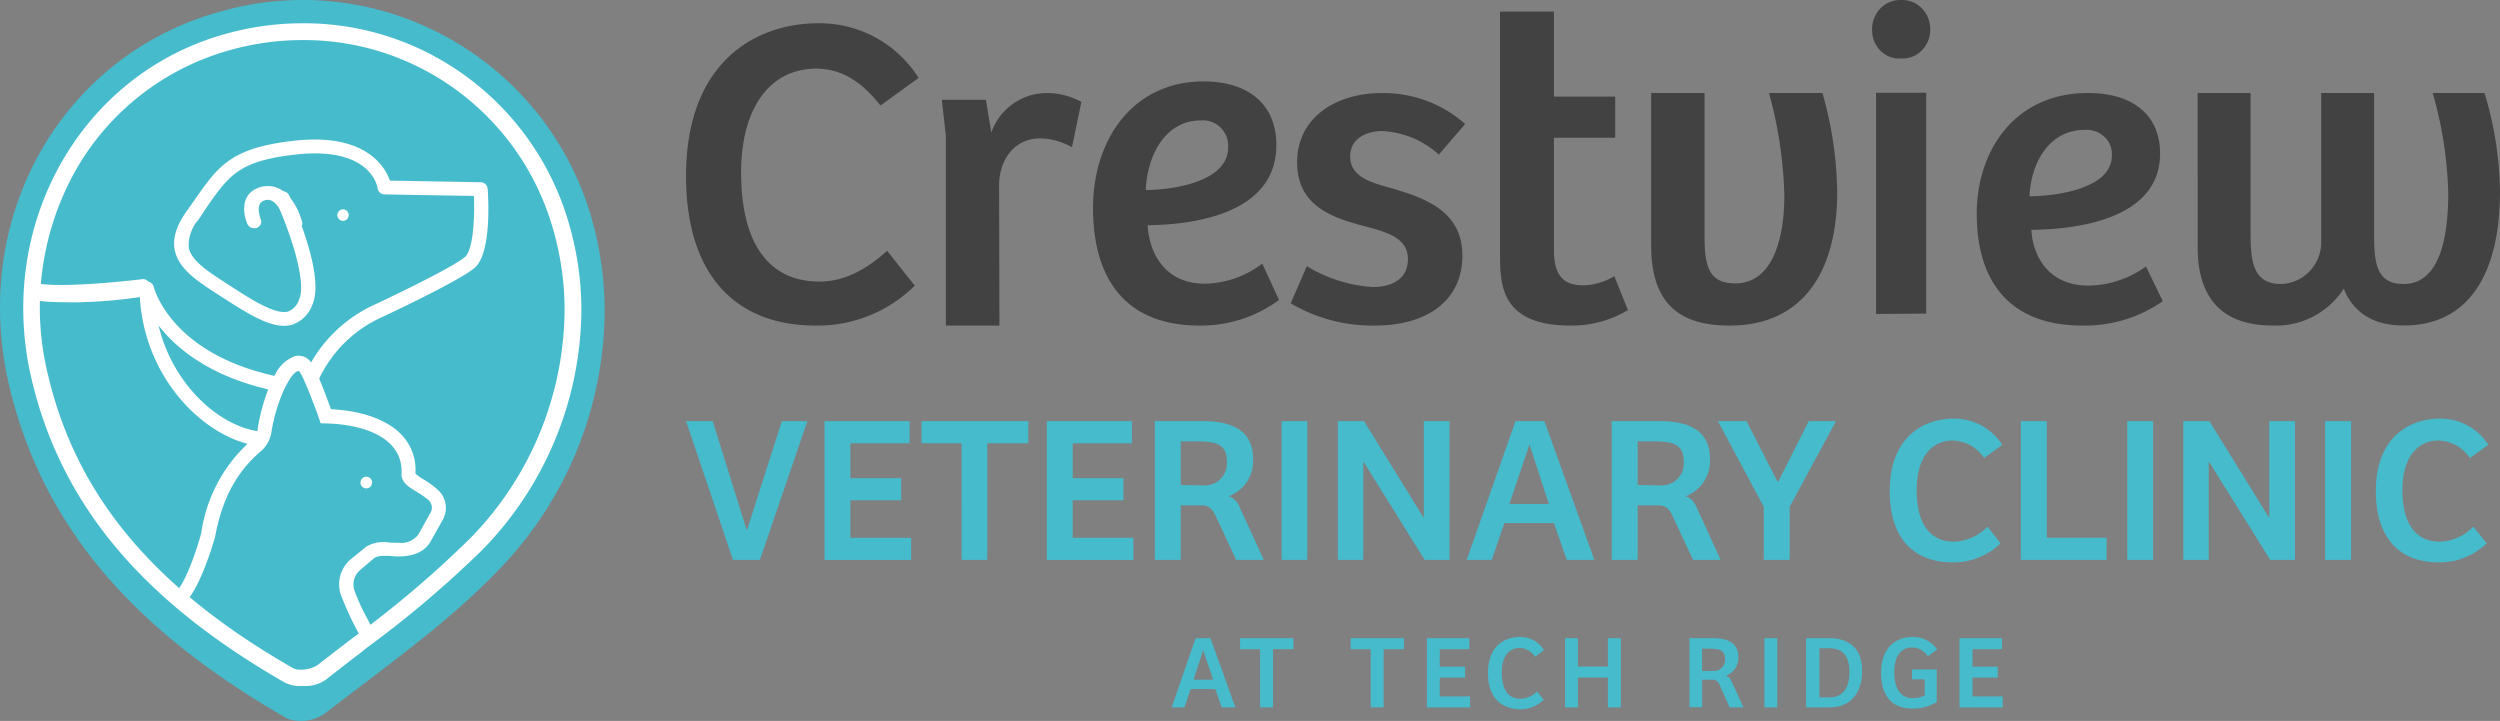 <svg xmlns="http://www.w3.org/2000/svg" width="215" height="62"><rect width="100%" height="100%" fill="#808080" stroke="none"/><g fill="none" fill-rule="evenodd"><path fill="#46BBCC" fill-rule="nonzero" d="M50 26.557a29.624 29.624 0 0 1-8.577 20.065c-3.994 4.06-8.783 7.354-13.335 10.854a3.23 3.23 0 0 1-2.88.325C14.945 52 6.613 44.425 3.726 32.495.608 19.604 7.818 7.182 20.076 3.872 32.301.456 45.032 7.374 48.71 19.43A61.33 61.33 0 0 1 50 26.557Z"/><path fill="#46BBCC" fill-rule="nonzero" d="M52 26.56a32.252 32.252 0 0 1-9.275 22.62c-4.441 4.575-9.768 8.288-14.815 12.2-.944.639-2.131.794-3.206.419C13.277 55.234 4.017 46.726.811 33.254-2.659 18.722 5.305 4.724 18.983.988 32.57-2.874 46.727 4.926 50.81 18.523A29.336 29.336 0 0 1 52 26.56Z"/><path fill="#FFF" fill-rule="nonzero" d="M6.614 26c-.78 0-2.803 0-3.4-.159-.4-.084-.13-.43-.058-.83.073-.402-.327-.71.08-.636 2.3.44 8.852-.345 8.91-.354.365-.1.73.17.844.625a.738.738 0 0 1-.618.85c-1.911.3-3.833.467-5.758.504Z"/><path fill="#46BBCC" fill-rule="nonzero" d="M31 40.547a.539.539 0 0 1 .232-.463.48.48 0 0 1 .495-.028c.17.086.277.27.273.468a.513.513 0 0 1-.5.476.513.513 0 0 1-.5-.476v.023Z"/><path d="M25.617 32c-.185.065-.395.358-.617.813l.944.187.056-.211c-.167-.464-.302-.789-.383-.789ZM23 33.447c-4.899-1.167-7.574-3.53-9-5.447 1.204 5.16 5.032 8.523 8.062 9v-.129c.197-1.171.511-2.319.938-3.424Z"/><path fill="#FFF" fill-rule="nonzero" d="M31.503 42a.501.501 0 0 0 .497-.5.49.49 0 0 0-.497-.5c-.276 0-.5.225-.503.505.006.277.23.498.503.495Z"/><path fill="#FFF" fill-rule="nonzero" d="M41.94 16.237a.616.616 0 0 0-.611-.566l-7.795-.138c-.433-1.217-2.105-4.095-8.174-3.436-5.472.597-6.572 2.166-8.56 5.005l-.698.988c-.92 1.278-1.277 2.388-1.075 3.398.317 1.66 1.973 2.725 4.071 4.064l.573.368c2.438 1.576 4.118 2.403 5.472 1.997a2.786 2.786 0 0 0 1.727-1.73c1.107-2.54-1.68-8.694-2.005-9.383a.618.618 0 0 0-.82-.299.59.59 0 0 0-.302.804c1.122 2.426 2.662 6.888 1.989 8.42a1.644 1.644 0 0 1-.945 1.056c-.944.283-2.693-.72-4.443-1.853l-.572-.367c-1.85-1.187-3.313-2.12-3.538-3.268a3.375 3.375 0 0 1 .875-2.457l.704-1.072c1.904-2.71 2.771-3.95 7.687-4.485 6.355-.689 6.966 2.755 6.966 2.9.042.301.297.528.604.537l7.686.13c.085 2.013-.085 4.684-.774 5.258-1.045.872-5.883 3.207-7.624 4.026a12.05 12.05 0 0 0-5.604 5.036 1.273 1.273 0 0 0-1.1-.574.994.994 0 0 0-.302.038 3.08 3.08 0 0 0-1.741 1.692c-8.855-1.952-10.334-7.432-10.396-7.67a.62.62 0 0 0-.67-.442.615.615 0 0 0-.545.588c.085 7.279 5.117 12.315 9.289 13.364a13.038 13.038 0 0 0-3.987 7.707c-.263.98-1.16 3.827-2.035 4.891-.209.254-.304.58-.264.903.039.33.434.62.697.82 5.65 4.079 6.966 4.699 8.383 5.801.64.445 1.4.693 2.183.712a3.053 3.053 0 0 0 1.587-.436l.124-.077 2.685-2.097a3.769 3.769 0 0 0 1.262-1.309c.085-.192.117-.404.093-.612v-.23a1.267 1.267 0 0 0-.085-.337 9.552 9.552 0 0 0-.38-.765 16.25 16.25 0 0 1-1.083-2.403 1.627 1.627 0 0 1 .526-1.73l1.216-1.033c.241-.114.506-.172.774-.169h.302c.27 0 .611.054.967.054 1.362 0 2.322-.444 2.802-1.332l1.037-1.852c.462-.861.27-1.922-.464-2.572a8.054 8.054 0 0 0-1.208-.873 4.31 4.31 0 0 1-.696-.497 4.379 4.379 0 0 0-1.192-3.345c-.728-.765-2.454-2.005-6.069-2.196-.155-.421-.356-.965-.573-1.531a68.048 68.048 0 0 0-.44-1.102 10.956 10.956 0 0 1 5.418-5.29c.263-.122 6.548-3.06 7.926-4.209 1.478-1.232 1.207-5.901 1.145-6.82Zm-28.307 11.75c1.494 1.936 4.296 4.293 9.428 5.502a17.355 17.355 0 0 0-.913 3.46v.13c-3.243-.482-7.253-3.88-8.515-9.093Zm13.933 8.419c3.646 0 7.098 1.194 6.967 4.309-.062 1.117 1.323 1.416 2.322 2.296a.873.873 0 0 1 .162 1.094l-1.044 1.868a1.852 1.852 0 0 1-1.727.704c-.371 0-.774 0-1.021-.061h-.248a2.936 2.936 0 0 0-1.463.383l-1.331 1.079a2.835 2.835 0 0 0-.89 3.015c.424 1.121.923 2.213 1.493 3.269l.256.459s-.325.222-1.115.834l-2.725 1.86c-.29.172-.621.262-.96.26a2.877 2.877 0 0 1-1.547-.535c-1.471-.766-3.166-1.654-8.515-5.718 1.254-1.53 2.322-5.358 2.322-5.358.72-4.049 2.477-6.123 3.948-7.37.135-.117.257-.248.364-.39.278-.361.459-.785.526-1.233.184-1.156.506-2.287.96-3.368.163-.392.357-.77.58-1.133.271-.436.534-.711.774-.765.101 0 .271.306.48.765.21.46.527 1.225.774 1.899.372.91.658 1.806.658 1.806v.03Z"/><path fill="#FFF" fill-rule="nonzero" d="M21.849 19.628a.628.628 0 0 1-.572-.361c-.346-.787-.62-2.434.805-3.062a2.272 2.272 0 0 1 1.802-.036c1.433.606 2.028 2.643 2.093 2.889a.533.533 0 0 1-.065.449.649.649 0 0 1-.402.273c-.346.08-.41.397-.5.086-.184-.664-1.013-2.34-1.68-2.621a.833.833 0 0 0-.693.036c-.724.318-.21 1.589-.201 1.596.111.289-.048.605-.362.722a.658.658 0 0 1-.225.03Z"/><path fill="#FFF" fill-rule="nonzero" d="M25.833 58.999a2.805 2.805 0 0 1-1.353-.306c-12.285-7.04-19.195-15.306-21.749-26.02C-.431 19.403 6.942 6.286 19.524 2.881a24.481 24.481 0 0 1 6.469-.88c10.559-.066 19.89 6.9 22.897 17.089a26.712 26.712 0 0 1 1.11 7.4 29.764 29.764 0 0 1-8.507 20.785 90.838 90.838 0 0 1-10.315 8.701c-1.012.765-2.03 1.53-3.041 2.296a4.001 4.001 0 0 1-2.304.727Zm.16-55.552c-2.055.002-4.1.28-6.082.827a22.022 22.022 0 0 0-13.47 10.492 24.148 24.148 0 0 0-2.28 17.601c2.455 10.3 9.122 18.275 21.057 25.101.2.097.424.139.646.123a2.67 2.67 0 0 0 1.429-.383c1.014-.79 2.027-1.571 3.04-2.342a90.113 90.113 0 0 0 10.134-8.601 28.328 28.328 0 0 0 8.089-19.76 25.31 25.31 0 0 0-1.05-7.002C44.683 9.929 35.915 3.385 25.994 3.447Z"/><path fill="#FFF" fill-rule="nonzero" d="M29 18.5c.027-.284.242-.5.5-.5s.473.216.5.5c-.027.284-.242.5-.5.5s-.473-.216-.5-.5Z"/><path fill="#414241" fill-rule="nonzero" d="m76.291 21.569 2.38 2.997A11.872 11.872 0 0 1 70.149 28C63.332 27.999 59 23.734 59 15.13 59 5.283 65.03 2 70.38 2A10.075 10.075 0 0 1 79 6.7l-3.277 2.375c-1.586-1.993-3.277-3.17-5.545-3.17-3.875 0-6.442 3.253-6.442 8.948 0 5.696 2.11 9.361 6.734 9.361 2.058 0 3.943-.944 5.821-2.645ZM85.952 28h-4.607V11.71L81 8.584h3.785l.468 2.821c.691-2 2.557-3.358 4.676-3.403A6.15 6.15 0 0 1 93 8.767l-.814 3.902a5.588 5.588 0 0 0-2.74-.767c-2.089 0-3.448 1.664-3.525 3.902L85.952 28ZM109.767 12.482c0 6.06-7.476 6.849-11.073 6.888.155 2.553 1.6 5.029 4.926 5.029a8.436 8.436 0 0 0 4.935-1.726L110 25.797a11.346 11.346 0 0 1-6.885 2.202C96.658 27.983 94 23.813 94 17.894 94 12.115 97.326 7 103.542 7c3.84.016 6.225 1.984 6.225 5.482Zm-6.496-2.124c-3.109 0-4.616 3.069-4.733 5.982 2.114 0 7.08-.633 7.08-3.655a2.185 2.185 0 0 0-.64-1.707 2.162 2.162 0 0 0-1.707-.62ZM112.387 22.889a12.425 12.425 0 0 0 5.676 1.795c1.663 0 3.018-.708 3.018-2.398 0-1.691-1.513-2.235-3.373-2.741-2.9-.745-6.156-1.683-6.156-5.586 0-3.903 3.413-5.958 7.267-5.958 2.67-.03 5.246.927 7.181 2.666l-2.262 2.63c-1.304-1.204-3.022-1.923-4.84-2.027-1.435 0-2.782.67-2.782 2.175 0 1.72 1.67 2.234 3.53 2.733 2.902.864 6.118 1.952 6.118 5.817 0 3.866-3.059 6.003-7.504 6.003a13.8 13.8 0 0 1-7.26-1.914l1.387-3.195ZM133.64 1v7.31h5.268v3.537h-5.268v9.667c0 2.328.937 3.023 2.541 3.023.94-.026 1.856-.3 2.65-.793L140 26.669a9.416 9.416 0 0 1-4.95 1.33c-6.089 0-6.05-3.65-6.05-6.311V1h4.64ZM156.73 8c.8 2.763 1.226 5.62 1.27 8.497C158 23.598 154.877 28 148.744 28c-4.547 0-6.744-2.117-6.744-6.902V8h4.593v12.163c0 2.354.153 4.21 2.618 4.21 3.239 0 4.242-3.835 4.242-7.57A36.707 36.707 0 0 0 152.136 8h4.593ZM163.497.002a2.348 2.348 0 0 1 1.774.706c.474.48.737 1.14.729 1.829a2.527 2.527 0 0 1-.735 1.81 2.318 2.318 0 0 1-1.768.68 2.275 2.275 0 0 1-1.778-.668 2.483 2.483 0 0 1-.718-1.822 2.56 2.56 0 0 1 .726-1.826 2.349 2.349 0 0 1 1.77-.709ZM161.339 27V7.974h4.316V26.97l-4.316.03ZM185.767 13.2c0 5.779-7.476 6.531-11.073 6.568.155 2.436 1.6 4.797 4.926 4.797a8.699 8.699 0 0 0 4.935-1.646L186 25.9a11.723 11.723 0 0 1-6.885 2.1c-6.457 0-9.115-3.978-9.115-9.608C170 12.879 173.326 8 179.542 8c3.84-.016 6.225 1.861 6.225 5.198Zm-6.496-2.027c-3.109 0-4.616 2.927-4.733 5.706 2.114 0 7.08-.604 7.08-3.486a2.03 2.03 0 0 0-.64-1.628 2.224 2.224 0 0 0-1.707-.592ZM213.666 8A30.263 30.263 0 0 1 215 16.442c0 7.03-2.631 11.55-8.28 11.55-2.828 0-4.39-1.274-5.156-3.162a6.935 6.935 0 0 1-6.15 3.162c-4.124 0-6.414-2.164-6.414-6.723V8h4.55v12.056c0 2.356.189 4.367 2.6 4.367a3.53 3.53 0 0 0 2.501-1.12 3.616 3.616 0 0 0 .972-2.587V8h4.55v12.018c0 2.433.113 4.405 2.524 4.405 3.321 0 3.852-4.52 3.852-7.843A34.323 34.323 0 0 0 209.215 8h4.45Z"/><g fill="#46BBCC" fill-rule="nonzero"><path d="M63.036 48.147 59 36.217h2.293l2.897 9.293h.077l2.973-9.292h2.194l-4.082 11.929zM70.91 36.218h7.315v1.9h-5.091v3.005h4.365v1.9h-4.365v3.23h5.22v1.901H70.91zM88.438 36.218v1.9h-3.532v10.029h-2.21V38.118H79.25v-1.9zM90.02 36.218h7.323v1.9h-5.091v3.005h4.365v1.9h-4.365v3.23h5.22v1.901H90.02zM101.547 48.147h-2.232v-11.93h4.074c2.684 0 4.38.857 4.38 3.299a3.251 3.251 0 0 1-2.094 3.162c.49.173.764.481 1.001 1.09l2.01 4.379h-2.376l-1.751-3.756c-.26-.556-.566-.932-1.208-.932h-1.804v4.688Zm1.82-6.408a1.94 1.94 0 0 0 1.573-.524c.416-.4.624-.965.567-1.534 0-1.502-.948-1.728-2.683-1.728h-1.277v3.756l1.82.03ZM110.216 48.147v-11.93h2.209v11.93zM124.655 36.218v11.929h-2.132l-5.244-8.413h-.038v8.413h-2.187v-11.93h2.248l5.106 8.264h.038v-8.263zM126.138 48.147l4.197-11.93h2.484l4.296 11.93h-2.377l-1.093-3.155h-4.273l-1.078 3.155h-2.156Zm3.67-4.808h3.394l-1.667-5.115-1.727 5.115ZM140.838 48.147h-2.232v-11.93h4.074c2.683 0 4.38.857 4.38 3.299a3.251 3.251 0 0 1-2.094 3.162c.49.173.764.481 1.001 1.09l2.01 4.379H145.6l-1.75-3.756c-.252-.556-.566-.932-1.208-.932h-1.804v4.688Zm1.827-6.408a1.94 1.94 0 0 0 1.568-.527c.414-.4.622-.963.565-1.531 0-1.502-.948-1.728-2.683-1.728h-1.277v3.756l1.827.03ZM157.892 36.218l-3.982 7.37v4.559h-2.225v-4.56l-3.944-7.37h2.461l2.653 5.184h.084l2.614-5.183zM170.925 45.292l1.124 1.435a5.817 5.817 0 0 1-4.128 1.638c-3.302 0-5.404-2.028-5.404-6.122 0-4.68 2.92-6.243 5.511-6.243a4.913 4.913 0 0 1 4.166 2.254l-1.56 1.134a3.36 3.36 0 0 0-2.682-1.502c-1.88 0-3.119 1.502-3.119 4.251 0 2.75 1.017 4.447 3.249 4.447a4.22 4.22 0 0 0 2.843-1.292ZM173.792 36.218h2.232v10.028h5.144v1.9h-7.376zM182.942 48.147v-11.93h2.224v11.93zM197.366 36.218v11.929h-2.132l-5.244-8.413h-.038v8.413h-2.187v-11.93h2.24l5.114 8.264h.038v-8.263zM199.958 48.147v-11.93h2.232v11.93zM212.708 45.292l1.147 1.435a5.817 5.817 0 0 1-4.128 1.638c-3.302 0-5.404-2.028-5.404-6.122 0-4.68 2.92-6.243 5.51-6.243A4.898 4.898 0 0 1 214 38.254l-1.59 1.134a3.36 3.36 0 0 0-2.683-1.502c-1.88 0-3.119 1.502-3.119 4.251 0 2.75 1.017 4.447 3.249 4.447a4.252 4.252 0 0 0 2.851-1.292ZM104.1 54.885l2.14 5.95h-1.176l-.543-1.578h-2.125l-.535 1.578h-1.093l2.056-5.95h1.276Zm-.634 1.03-.818 2.538h1.682l-.864-2.539ZM106.646 55.832v-.947h4.586v.947h-1.75v5.003h-1.116v-5.003zM116.155 55.832v-.947h4.587v.947h-1.75v5.003h-1.11v-5.003zM126.36 54.885v.947h-2.538v1.502h2.179v.939h-2.179v1.615h2.607v.954h-3.715v-5.957zM127.965 57.89c0-2.336 1.437-3.11 2.73-3.11a2.403 2.403 0 0 1 2.094 1.134l-.765.564a1.68 1.68 0 0 0-1.345-.752c-.933 0-1.529.752-1.529 2.119 0 1.367.505 2.253 1.62 2.253a2.103 2.103 0 0 0 1.415-.63l.573.713a2.908 2.908 0 0 1-2.056.819c-1.69-.06-2.737-1.082-2.737-3.11ZM135.701 54.885v2.434h2.576v-2.434h1.116v5.95h-1.116v-2.57h-2.576v2.57h-1.108v-5.95zM147.305 54.885c1.338 0 2.194.428 2.194 1.638a1.615 1.615 0 0 1-1.078 1.585c.275.097.375.248.543.593l.978 2.134h-1.192l-.856-1.916a.64.64 0 0 0-.604-.466h-.902v2.374h-1.093v-5.942h2.01Zm1.047 1.78c0-.75-.474-.878-1.33-.878h-.642v1.915h.91a.98.98 0 0 0 .78-.272c.205-.2.309-.481.282-.765ZM152.847 54.885v5.95h-1.108v-5.95zM157.296 54.885c1.75 0 2.843.894 2.843 2.765 0 2.343-1.33 3.185-2.797 3.185h-2.018v-5.95h1.972Zm1.758 2.922c0-1.607-.764-2.058-1.773-2.058h-.81v4.222h.932c.986 0 1.651-.729 1.651-2.164ZM161.775 57.875c0-2.321 1.422-3.095 2.668-3.095a2.514 2.514 0 0 1 2.156 1.074l-.803.579c-.3-.455-.809-.736-1.36-.752-.94 0-1.53.752-1.53 2.104s.482 2.253 1.598 2.253a2.28 2.28 0 0 0 1.025-.233v-1.382h-1.094v-.849h2.126v2.795c-.634.39-1.37.588-2.118.57-1.628 0-2.668-.99-2.668-3.064ZM172.171 54.885v.947h-2.538v1.502h2.171v.939h-2.17v1.615h2.598v.954h-3.715v-5.957z"/></g></g></svg>
